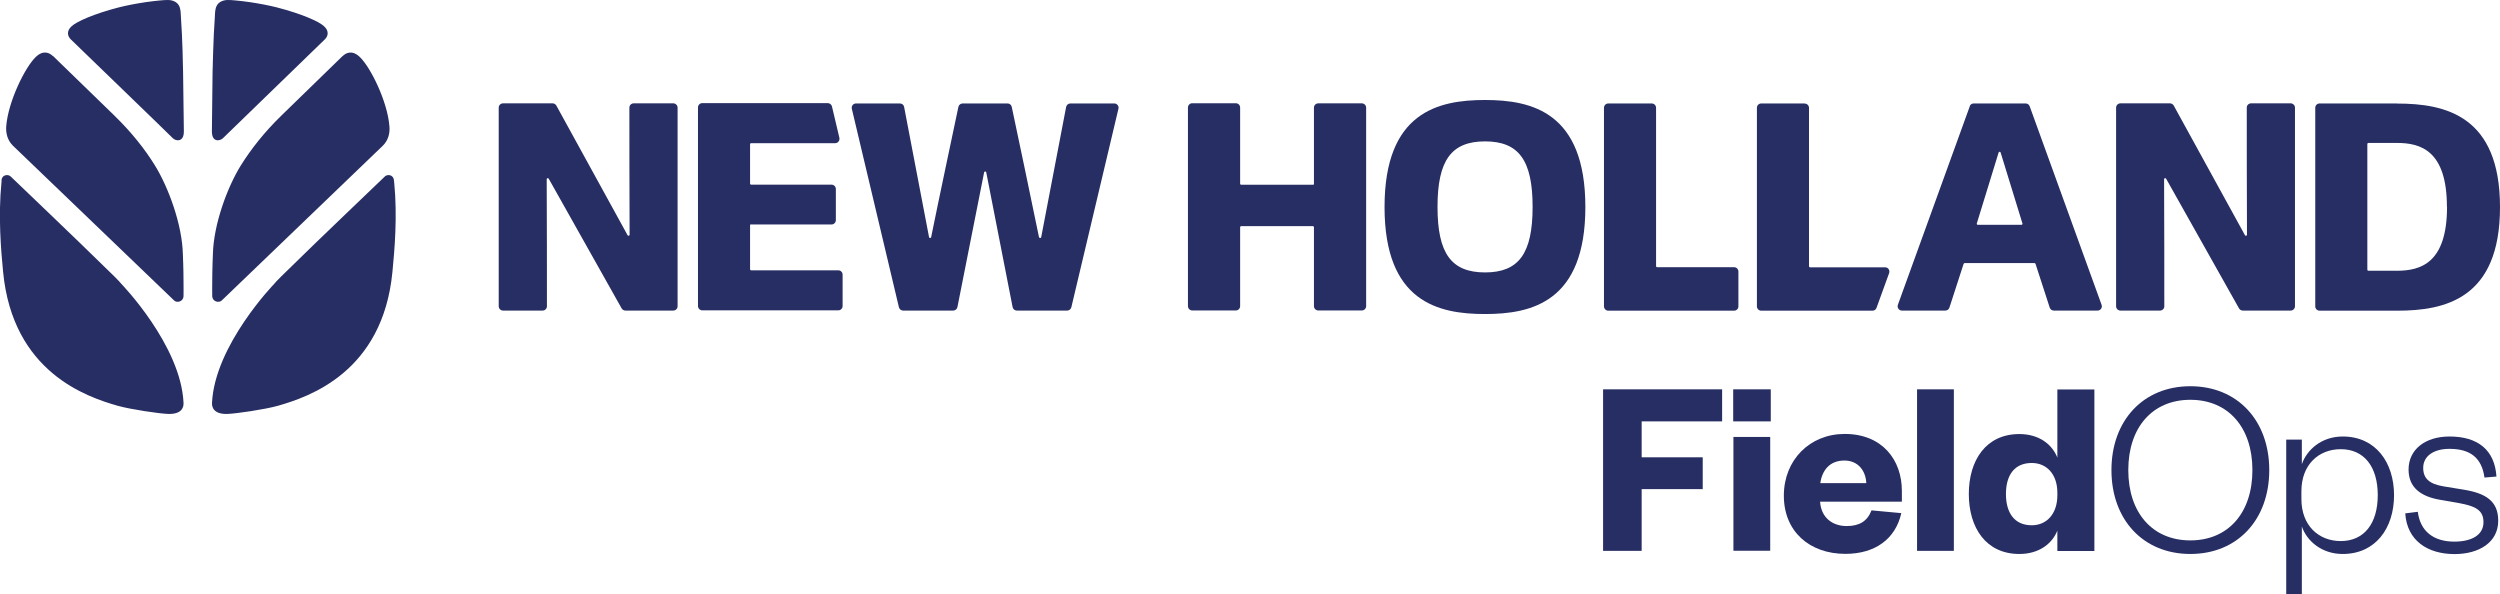 <svg width="307" height="73" viewBox="0 0 307 73" fill="none" xmlns="http://www.w3.org/2000/svg">
<g clip-path="url(#clip0_2056_299)">
<path d="M196.859 67.645V47.81H211.476V51.745H201.596V56.157H209.094V60.064H201.596V67.645H196.859Z" fill="#262E63"/>
<path d="M212.837 47.81H217.45V51.745H212.837V47.81ZM217.382 53.657V67.632H212.864V53.657H217.382Z" fill="#262E63"/>
<path d="M233.482 63.014C232.761 66.197 230.257 68.014 226.61 68.014C222.214 68.014 219.056 65.268 219.056 60.87C219.056 56.471 222.255 53.288 226.528 53.288C231.141 53.288 233.55 56.471 233.55 60.282V61.607H223.507C223.629 63.561 225.017 64.599 226.773 64.599C228.338 64.599 229.318 63.998 229.821 62.673L233.496 63.014H233.482ZM229.182 59.326C229.114 57.851 228.215 56.553 226.487 56.553C224.663 56.553 223.752 57.782 223.534 59.326H229.182Z" fill="#262E63"/>
<path d="M239.933 47.81V67.645H235.415V47.81H239.933Z" fill="#262E63"/>
<path d="M252.644 65.159C251.991 66.798 250.358 68.028 247.976 68.028C243.866 68.028 241.77 64.79 241.77 60.665C241.77 56.539 243.866 53.302 247.976 53.302C250.358 53.302 251.991 54.531 252.644 56.198V47.824H257.19V67.659H252.644V65.173V65.159ZM252.644 60.501C252.644 58.261 251.351 56.854 249.5 56.854C247.337 56.854 246.329 58.397 246.329 60.665C246.329 62.932 247.337 64.503 249.5 64.503C251.351 64.503 252.644 63.083 252.644 60.815V60.501Z" fill="#262E63"/>
<path d="M268.975 68.028C263.205 68.028 259.286 63.834 259.286 57.728C259.286 51.622 263.205 47.428 268.975 47.428C274.746 47.428 278.665 51.622 278.665 57.728C278.665 63.834 274.746 68.028 268.975 68.028ZM268.975 49.095C264.335 49.095 261.354 52.469 261.354 57.728C261.354 62.987 264.335 66.361 268.975 66.361C273.616 66.361 276.597 62.987 276.597 57.728C276.597 52.469 273.616 49.095 268.975 49.095Z" fill="#262E63"/>
<path d="M282.666 73H280.748V53.985H282.666V57.004C283.265 55.269 285.048 53.602 287.688 53.602C291.73 53.602 293.989 56.785 293.989 60.815C293.989 64.845 291.73 68.028 287.688 68.028C285.048 68.028 283.265 66.388 282.666 64.654V73ZM282.612 61.28C282.612 64.558 284.749 66.443 287.443 66.443C290.329 66.443 291.989 64.271 291.989 60.801C291.989 57.332 290.329 55.16 287.443 55.16C284.749 55.16 282.612 57.045 282.612 60.323V61.266V61.28Z" fill="#262E63"/>
<path d="M296.902 62.823C297.188 65.186 298.78 66.511 301.393 66.511C303.489 66.511 304.972 65.719 304.972 64.121C304.972 62.605 303.911 62.14 301.992 61.785L299.637 61.375C297.256 60.965 295.772 59.859 295.772 57.66C295.772 55.201 297.814 53.602 300.794 53.602C304.305 53.602 306.347 55.269 306.565 58.52L305.095 58.643C304.754 56.184 303.312 55.119 300.794 55.119C298.848 55.119 297.569 56.007 297.569 57.455C297.569 58.78 298.358 59.435 300.046 59.722L302.55 60.132C305.217 60.569 306.782 61.512 306.782 63.943C306.782 66.621 304.401 68.041 301.42 68.041C298.127 68.041 295.582 66.402 295.364 63.042L296.902 62.85V62.823Z" fill="#262E63"/>
<path d="M77.07 28.891L68.319 12.963C68.224 12.8 68.047 12.69 67.856 12.69H61.773C61.487 12.69 61.242 12.922 61.242 13.223V37.606C61.242 37.893 61.474 38.139 61.773 38.139H66.631C66.917 38.139 67.162 37.907 67.162 37.62C67.162 35.27 67.162 25.736 67.135 22.006C67.135 21.87 67.312 21.829 67.38 21.938L76.335 37.866C76.43 38.03 76.607 38.139 76.798 38.139H82.677C82.963 38.139 83.208 37.907 83.208 37.606V13.223C83.208 12.936 82.976 12.69 82.677 12.69H77.818C77.532 12.69 77.288 12.922 77.288 13.209C77.288 15.545 77.288 25.08 77.315 28.823C77.315 28.959 77.138 29 77.07 28.891Z" fill="#262E63"/>
<path d="M92.244 27.566H102.111C102.397 27.566 102.642 27.334 102.642 27.033V23.209C102.642 22.922 102.41 22.676 102.111 22.676H92.244C92.176 22.676 92.108 22.621 92.108 22.539V17.717C92.108 17.649 92.163 17.581 92.244 17.581H102.56C102.9 17.581 103.145 17.266 103.077 16.925L102.165 13.073C102.111 12.84 101.893 12.663 101.648 12.663H86.243C85.957 12.663 85.712 12.895 85.712 13.196V37.579C85.712 37.866 85.943 38.112 86.243 38.112H102.941C103.227 38.112 103.472 37.88 103.472 37.579V33.727C103.472 33.44 103.241 33.194 102.941 33.194H92.244C92.176 33.194 92.108 33.139 92.108 33.057V27.675C92.108 27.607 92.163 27.539 92.244 27.539V27.566Z" fill="#262E63"/>
<path d="M127.588 29.123C126.758 25.012 124.689 15.245 124.24 13.114C124.185 12.868 123.981 12.704 123.723 12.704H118.211C117.966 12.704 117.748 12.881 117.694 13.114C117.245 15.245 115.176 24.998 114.346 29.123C114.319 29.26 114.115 29.26 114.087 29.123L111.025 13.127C110.984 12.881 110.767 12.704 110.508 12.704H105.119C104.778 12.704 104.534 13.018 104.602 13.346L110.386 37.729C110.44 37.962 110.658 38.139 110.903 38.139H117.054C117.299 38.139 117.517 37.962 117.571 37.716L120.851 21.16C120.878 21.023 121.083 21.023 121.11 21.16L124.349 37.716C124.403 37.962 124.607 38.139 124.866 38.139H131.045C131.29 38.139 131.494 37.975 131.562 37.729L137.346 13.346C137.427 13.018 137.169 12.704 136.829 12.704H131.439C131.194 12.704 130.977 12.881 130.922 13.127L127.86 29.123C127.833 29.26 127.629 29.274 127.601 29.123H127.588Z" fill="#262E63"/>
<path d="M161.217 22.689H152.425C152.357 22.689 152.289 22.635 152.289 22.553V13.209C152.289 12.922 152.057 12.677 151.758 12.677H146.41C146.124 12.677 145.879 12.909 145.879 13.209V37.593C145.879 37.88 146.11 38.125 146.41 38.125H151.758C152.044 38.125 152.289 37.893 152.289 37.593V27.908C152.289 27.839 152.343 27.771 152.425 27.771H161.217C161.285 27.771 161.353 27.826 161.353 27.908V37.593C161.353 37.88 161.584 38.125 161.883 38.125H167.232C167.518 38.125 167.763 37.893 167.763 37.593V13.223C167.763 12.936 167.531 12.69 167.232 12.69H161.883C161.598 12.69 161.353 12.922 161.353 13.223V22.567C161.353 22.635 161.298 22.703 161.217 22.703V22.689Z" fill="#262E63"/>
<path d="M202.848 12.704H197.499C197.213 12.704 196.968 12.936 196.968 13.237V37.62C196.968 37.907 197.2 38.153 197.499 38.153H212.946C213.232 38.153 213.476 37.921 213.476 37.62V33.344C213.476 33.057 213.245 32.812 212.946 32.812H203.501C203.433 32.812 203.365 32.757 203.365 32.675V13.237C203.365 12.95 203.133 12.704 202.834 12.704H202.848Z" fill="#262E63"/>
<path d="M221.628 12.704H216.28C215.994 12.704 215.749 12.936 215.749 13.237V37.62C215.749 37.907 215.981 38.153 216.28 38.153H229.944C230.162 38.153 230.366 38.016 230.434 37.811L231.985 33.536C232.108 33.194 231.863 32.825 231.495 32.825H222.282C222.214 32.825 222.146 32.771 222.146 32.689V13.25C222.146 12.963 221.914 12.717 221.615 12.717L221.628 12.704Z" fill="#262E63"/>
<path d="M241.893 13.045L233.06 37.429C232.938 37.77 233.183 38.139 233.55 38.139H238.885C239.117 38.139 239.321 37.989 239.389 37.77L241.131 32.402C241.131 32.402 241.199 32.306 241.253 32.306H249.841C249.841 32.306 249.95 32.347 249.963 32.402L251.705 37.77C251.773 37.989 251.977 38.139 252.209 38.139H257.584C257.952 38.139 258.197 37.77 258.074 37.429L249.242 13.045C249.16 12.841 248.97 12.704 248.752 12.704H242.369C242.151 12.704 241.947 12.841 241.879 13.045H241.893ZM248.235 27.607H242.873C242.791 27.607 242.723 27.525 242.75 27.443L245.431 18.728C245.472 18.605 245.649 18.605 245.676 18.728L248.357 27.443C248.385 27.525 248.316 27.607 248.235 27.607Z" fill="#262E63"/>
<path d="M275.685 28.891L266.934 12.963C266.839 12.8 266.662 12.69 266.471 12.69H260.388C260.102 12.69 259.857 12.922 259.857 13.223V37.606C259.857 37.893 260.089 38.139 260.388 38.139H265.247C265.532 38.139 265.777 37.907 265.777 37.62C265.777 35.27 265.777 25.736 265.75 22.006C265.75 21.87 265.927 21.829 265.995 21.938L274.95 37.866C275.045 38.03 275.222 38.139 275.413 38.139H281.292C281.578 38.139 281.823 37.907 281.823 37.606V13.223C281.823 12.936 281.591 12.69 281.292 12.69H276.433C276.148 12.69 275.903 12.922 275.903 13.209C275.903 15.545 275.903 25.08 275.93 28.823C275.93 28.959 275.753 29 275.685 28.891Z" fill="#262E63"/>
<path d="M182.352 12.28C176.609 12.28 170.022 13.769 170.022 25.422C170.022 37.074 176.609 38.563 182.352 38.563C188.095 38.563 194.682 37.074 194.682 25.422C194.682 13.769 188.095 12.28 182.352 12.28ZM188.204 25.408C188.204 31.118 186.516 33.454 182.365 33.454C178.215 33.454 176.527 31.118 176.527 25.408C176.527 19.698 178.215 17.362 182.365 17.362C186.516 17.362 188.204 19.698 188.204 25.408Z" fill="#262E63"/>
<path d="M294.371 12.704H284.844C284.558 12.704 284.313 12.936 284.313 13.237V37.62C284.313 37.907 284.545 38.153 284.844 38.153H294.371C300.25 38.153 307 36.691 307 25.435C307 14.179 300.25 12.717 294.371 12.717V12.704ZM300.495 25.408C300.495 32.347 297.215 33.235 294.371 33.249H290.846C290.778 33.249 290.71 33.194 290.71 33.112V17.69C290.71 17.622 290.764 17.553 290.846 17.553H294.357C297.215 17.553 300.481 18.455 300.481 25.394L300.495 25.408Z" fill="#262E63"/>
<path fill-rule="evenodd" clip-rule="evenodd" d="M42.08 6.871L34.595 14.152C32.39 16.297 30.812 18.346 29.6 20.272C27.899 22.99 26.225 27.593 26.144 31.213C26.144 31.213 26.062 33.003 26.062 34.697C26.062 35.298 26.048 35.899 26.062 36.391C26.103 37.046 26.879 37.238 27.232 36.896L46.993 17.909C47.701 17.226 47.891 16.324 47.823 15.532C47.592 12.458 45.483 8.21 44.163 6.98C43.251 6.12 42.502 6.475 42.08 6.885M28.253 0.014C27.532 -0.068 26.892 0.191 26.634 0.669C26.389 1.106 26.416 1.585 26.375 2.199C26.198 4.576 26.116 8.469 26.103 8.865L26.021 16.119C26.008 17.512 27.015 17.335 27.382 16.966C27.79 16.556 31.084 13.373 34.241 10.313L39.889 4.836C40.284 4.453 40.461 3.825 39.78 3.21C39.181 2.65 37.086 1.707 34.023 0.915C33.071 0.669 31.764 0.423 30.662 0.26C29.328 0.068 28.253 -3.03206e-05 28.253 -3.03206e-05V0.014ZM48.381 22.198C48.409 22.348 48.409 22.389 48.409 22.43C48.817 26.583 48.449 30.735 48.191 33.386C47.007 45.693 37.943 48.739 34.119 49.832C32.499 50.283 29.07 50.788 27.927 50.83C26.348 50.884 25.994 50.092 26.035 49.464C26.375 42.388 33.67 34.861 33.67 34.861C33.847 34.601 34.949 33.536 36.215 32.306C38.052 30.476 47.211 21.72 47.211 21.72C47.333 21.583 47.51 21.501 47.701 21.501C48.068 21.501 48.354 21.733 48.381 22.198ZM6.505 6.871L14.004 14.152C16.209 16.297 17.801 18.346 18.999 20.272C20.686 22.99 22.374 27.593 22.456 31.213C22.456 31.213 22.537 33.003 22.537 34.697C22.537 35.298 22.551 35.899 22.537 36.391C22.496 37.046 21.721 37.238 21.38 36.896L1.606 17.909C0.898 17.226 0.708 16.324 0.762 15.532C0.994 12.458 3.103 8.21 4.41 6.98C5.321 6.12 6.07 6.475 6.492 6.885L6.505 6.871ZM20.346 0.014C21.067 -0.068 21.707 0.191 21.966 0.669C22.211 1.106 22.183 1.585 22.224 2.199C22.401 4.576 22.483 8.469 22.483 8.865L22.578 16.119C22.592 17.512 21.571 17.335 21.217 16.966C20.822 16.556 17.515 13.373 14.358 10.313L8.696 4.836C8.302 4.453 8.125 3.825 8.805 3.21C9.418 2.65 11.5 1.707 14.562 0.915C15.515 0.669 16.808 0.423 17.924 0.26C19.257 0.068 20.346 -3.03206e-05 20.346 -3.03206e-05V0.014ZM0.204 22.198C0.177 22.348 0.177 22.389 0.177 22.43C-0.231 26.583 0.123 30.735 0.381 33.386C1.565 45.693 10.629 48.739 14.467 49.832C16.086 50.283 19.516 50.788 20.645 50.83C22.238 50.884 22.578 50.092 22.537 49.464C22.211 42.388 14.902 34.861 14.902 34.861C14.725 34.601 13.637 33.536 12.357 32.306C10.547 30.503 1.361 21.72 1.361 21.72C1.225 21.583 1.062 21.501 0.871 21.501C0.49 21.501 0.204 21.733 0.177 22.198H0.204Z" fill="#262E63"/>
</g>
<defs>
<clipPath id="clip0_2056_299">
<rect width="307" height="73" fill="white"/>
</clipPath>
</defs>
</svg>
